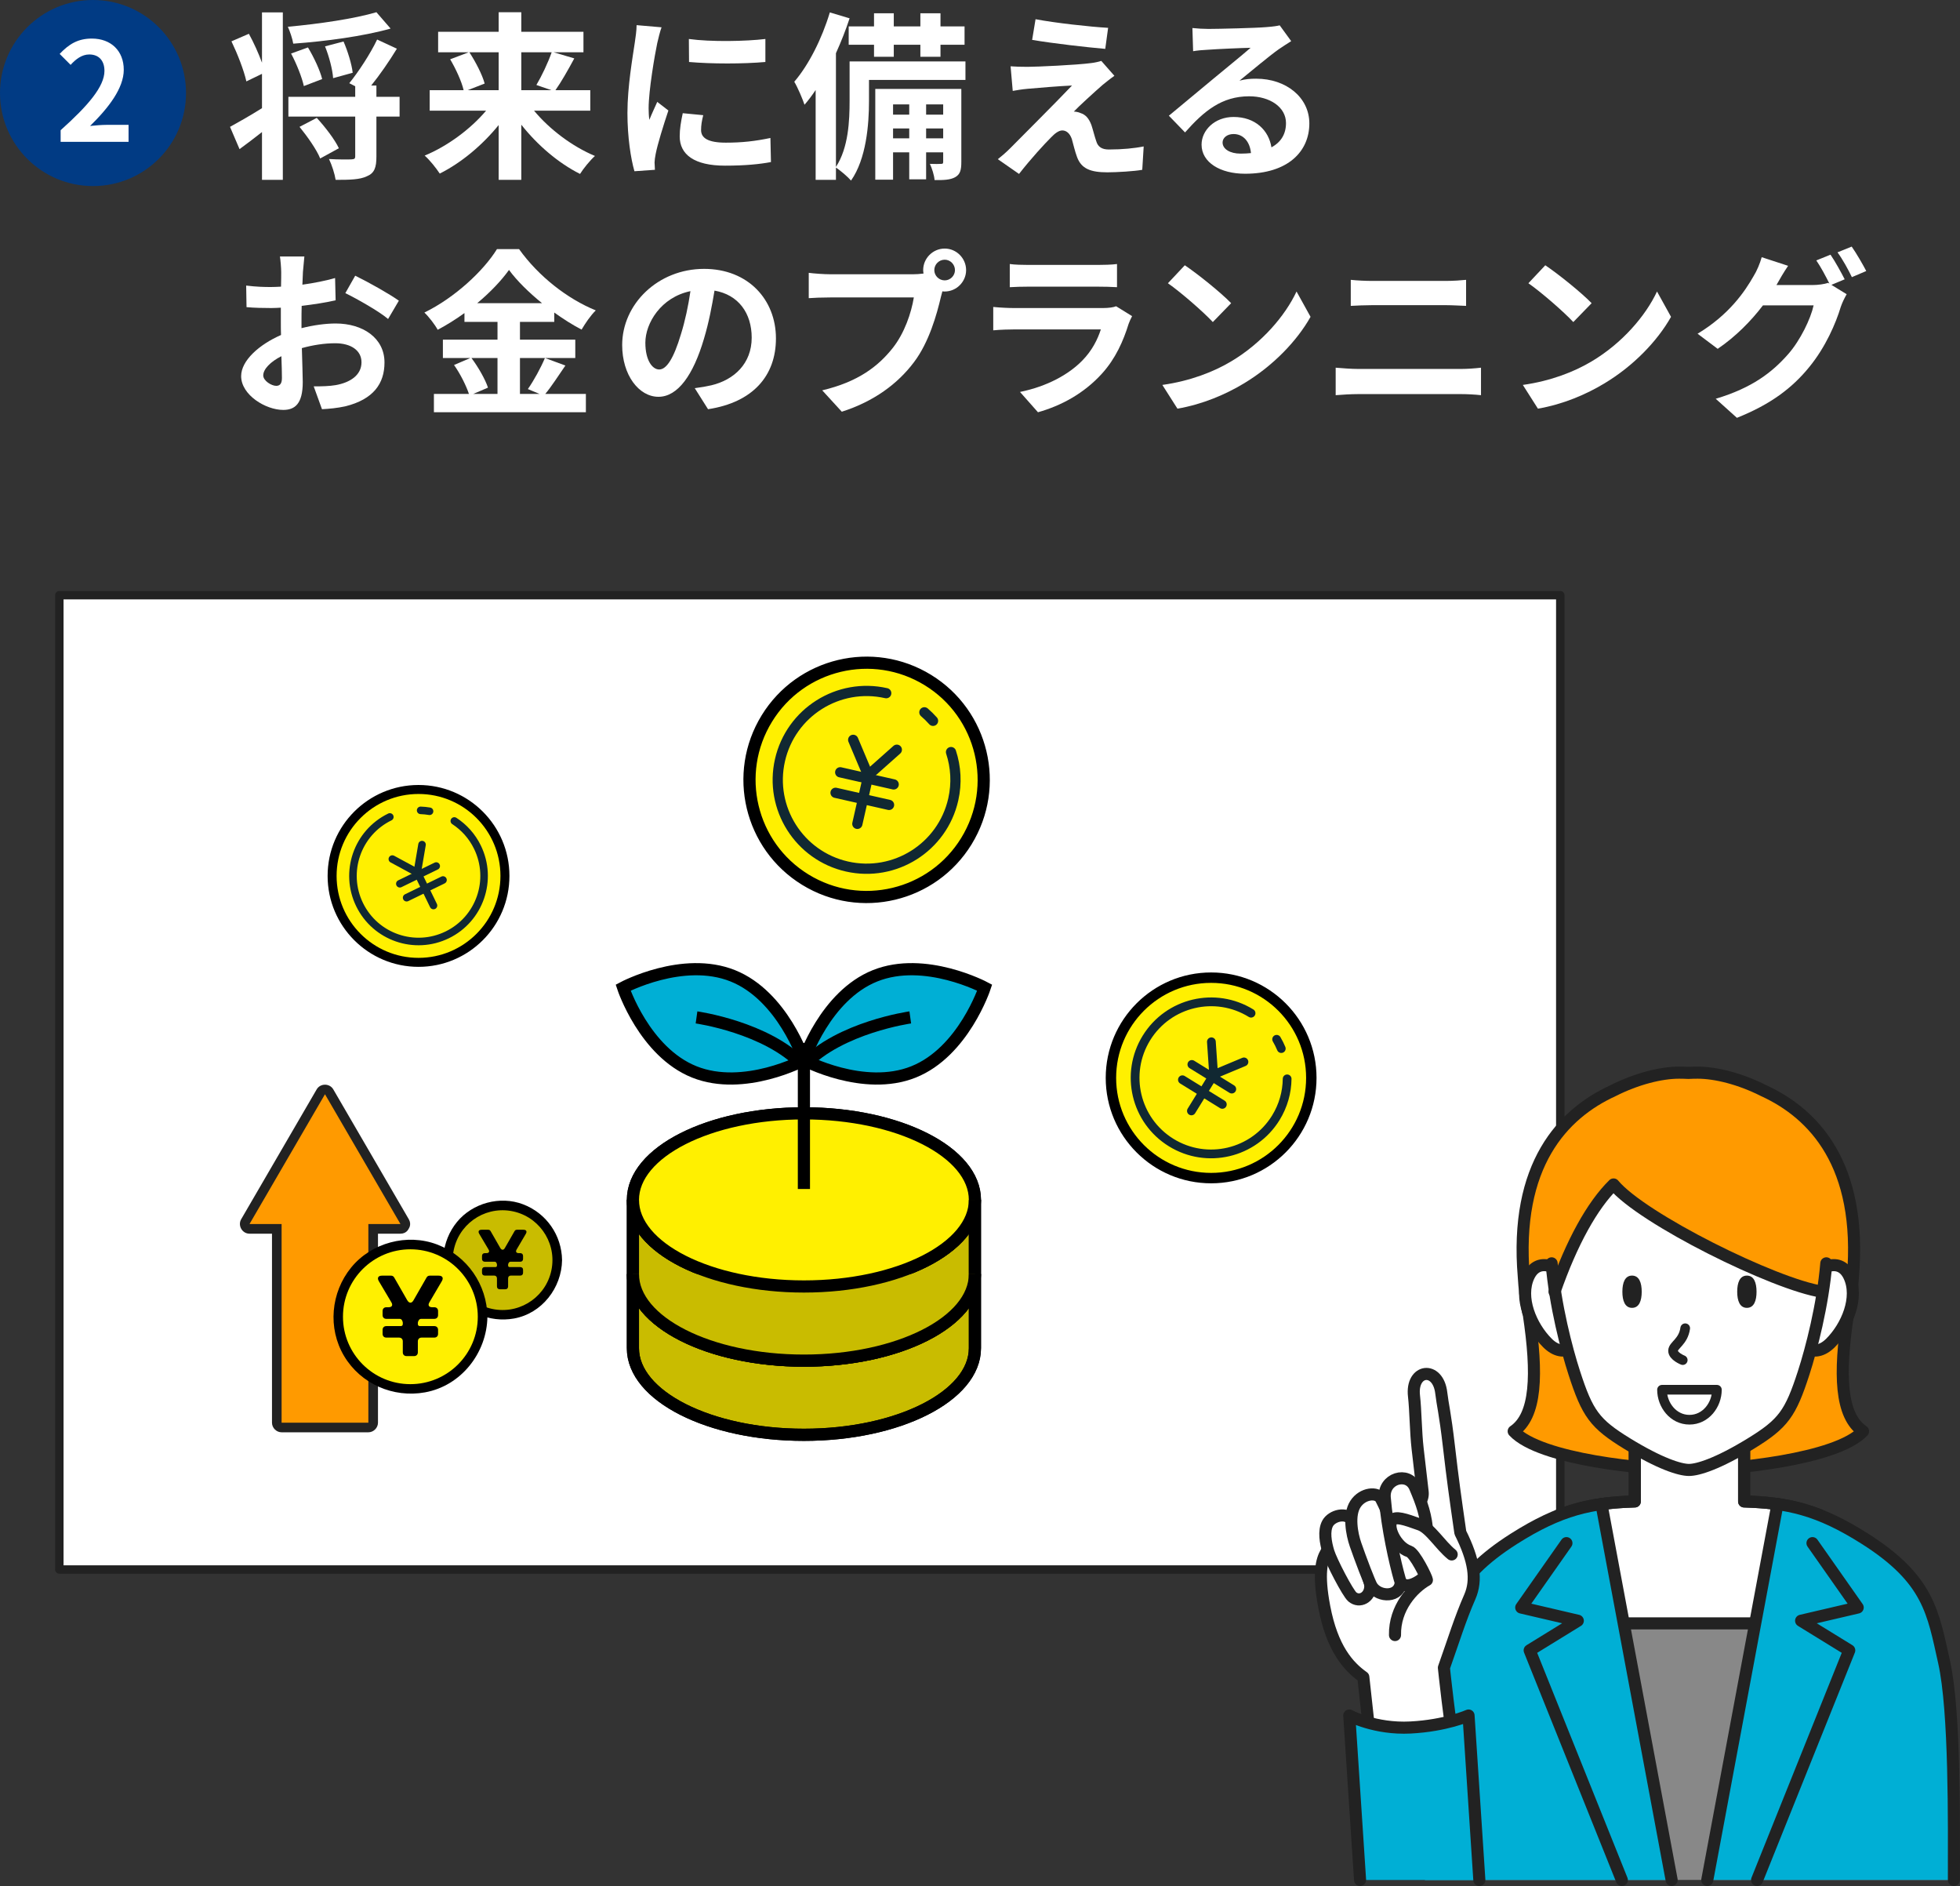 <?xml version="1.0" encoding="UTF-8"?>
<svg id="_レイヤー_1" data-name="レイヤー_1" xmlns="http://www.w3.org/2000/svg" width="305.516" height="293.907" version="1.1" viewBox="0 0 305.516 293.907">
  <rect x="0" y="0" width="305.516" height="293.907" fill="#333333" stroke="none"/>
  <!-- Generator: Adobe Illustrator 29.5.0, SVG Export Plug-In . SVG Version: 2.1.0 Build 137)  -->
  <defs>
    <style>
      .st0 {
        fill: #013b84;
      }

      .st1, .st2, .st3, .st4, .st5, .st6, .st7, .st8 {
        stroke-linecap: round;
        stroke-linejoin: round;
      }

      .st1, .st2, .st4, .st9, .st5, .st6 {
        fill: none;
      }

      .st1, .st3, .st4, .st7, .st8 {
        stroke: #222;
      }

      .st1, .st3, .st7 {
        stroke-width: 1.883px;
      }

      .st10, .st11, .st12, .st13 {
        fill: #fff000;
      }

      .st10, .st12, .st14, .st9, .st13, .st15 {
        stroke: #000;
        stroke-miterlimit: 10;
      }

      .st10, .st14, .st9, .st15 {
        stroke-width: 1.897px;
      }

      .st16, .st7, .st8 {
        fill: #fff;
      }

      .st2 {
        stroke-width: 1.365px;
      }

      .st2, .st5, .st6 {
        stroke: #112832;
      }

      .st17, .st15 {
        fill: #c9bc00;
      }

      .st18 {
        fill: #222;
      }

      .st12 {
        stroke-width: 1.623px;
      }

      .st3, .st19, .st20 {
        fill: #ff9a00;
      }

      .st14, .st21 {
        fill: #00afd5;
      }

      .st4 {
        stroke-width: 1.507px;
      }

      .st5 {
        stroke-width: 1.177px;
      }

      .st6 {
        stroke-width: 1.595px;
      }

      .st13 {
        stroke-width: 1.4px;
      }

      .st22 {
        fill: #888;
      }

      .st20 {
        fill-rule: evenodd;
      }

      .st8 {
        stroke-width: 1.311px;
      }
    </style>
  </defs>
  <g>
    <path class="st16" d="M40.838,1.933h3.248v26.096h-3.248v-7.449c-1.176.924-2.38,1.848-3.5,2.66l-1.484-3.471c1.232-.674,3.108-1.736,4.984-2.912v-5.35l-2.436,1.178c-.364-1.682-1.372-4.258-2.324-6.244l2.716-1.176c.756,1.371,1.512,3.051,2.044,4.508V1.933ZM60.885,4.452c-4.256,1.203-10.136,1.988-15.176,2.352-.112-.756-.532-1.961-.84-2.633,4.9-.447,10.416-1.26,13.804-2.268l2.212,2.549ZM62.285,18.171h-3.612v6.244c0,1.68-.308,2.576-1.484,3.053-1.092.531-2.688.561-4.872.561-.14-.924-.588-2.324-1.036-3.248,1.456.084,3.024.084,3.5.055.476-.027.588-.111.588-.475v-6.189h-10.416v-3.08h10.416v-1.65l-.924-.477c1.456-1.793,3.304-4.621,4.34-6.805l3.08,1.428c-1.232,2.018-2.688,4.117-4.004,5.74h.812v1.764h3.612v3.08ZM47.361,13.411c-.28-1.316-1.12-3.443-1.988-5.068l2.632-.951c.924,1.541,1.876,3.557,2.212,4.928l-2.856,1.092ZM49.377,18.368c1.288,1.4,2.8,3.359,3.444,4.732l-2.912,1.596c-.532-1.344-1.988-3.416-3.22-4.928l2.688-1.4ZM51.925,12.181c-.084-1.316-.616-3.361-1.26-4.957l2.884-.756c.672,1.539,1.288,3.584,1.428,4.871l-3.052.842Z"/>
    <path class="st16" d="M83.246,17.247c2.408,2.912,5.992,5.6,9.492,7.057-.756.672-1.82,1.988-2.324,2.801-3.36-1.682-6.636-4.48-9.156-7.672v8.596h-3.528v-8.541c-2.548,3.137-5.824,5.881-9.184,7.561-.532-.812-1.568-2.129-2.352-2.801,3.528-1.455,7.14-4.115,9.576-7h-8.792v-3.191h5.292c-.308-1.344-1.204-3.305-2.1-4.816l2.884-1.092h-4.76v-3.191h9.436V1.903h3.528v3.053h9.688v3.191h-4.648l3.22.953c-.98,1.818-2.044,3.695-2.94,4.955h5.432v3.191h-8.764ZM73.166,8.148c.98,1.512,2.016,3.5,2.38,4.873l-2.66,1.035h4.844v-5.908h-4.564ZM81.258,8.148v5.908h4.704l-2.352-.812c.812-1.371,1.82-3.471,2.38-5.096h-4.732Z"/>
    <path class="st16" d="M103.121,4.255c-.224.561-.56,1.961-.672,2.465-.392,1.848-1.344,7.393-1.344,10.164,0,.531.028,1.203.112,1.791.392-.979.84-1.902,1.232-2.799l1.736,1.344c-.784,2.324-1.708,5.32-1.988,6.805-.084.391-.168,1.008-.168,1.287.028.309.028.756.056,1.148l-3.192.225c-.56-1.934-1.092-5.32-1.092-9.072,0-4.172.84-8.848,1.148-10.977.112-.783.28-1.848.28-2.717l3.892.336ZM109.617,17.948c-.224.895-.336,1.568-.336,2.324,0,1.23,1.064,1.959,3.864,1.959,2.492,0,4.536-.225,6.944-.729l.084,3.752c-1.792.336-4.032.561-7.168.561-4.788,0-7.056-1.736-7.056-4.564,0-1.146.196-2.324.476-3.611l3.192.309ZM119.305,6.075v3.584c-3.416.309-8.428.309-11.9,0l-.028-3.584c3.416.477,8.932.365,11.928,0Z"/>
    <path class="st16" d="M150.491,12.46h-15.036v3.305c0,3.639-.42,8.986-2.8,12.375-.476-.561-1.708-1.623-2.352-2.016v1.904h-3.164v-14c-.56.84-1.148,1.623-1.736,2.295-.252-.783-1.064-2.715-1.596-3.584,2.24-2.604,4.312-6.691,5.544-10.807l3.08.924c-.588,1.791-1.316,3.639-2.128,5.432v17.723c1.96-2.994,2.128-7.223,2.128-10.303v-6.133h18.06v2.885ZM136.239,4.116v-2.045h3.08v2.045h4.144v-2.045h3.136v2.045h3.752v2.855h-3.752v1.877h-3.136v-1.877h-4.144v1.877h-3.08v-1.877h-3.948v-2.855h3.948ZM149.847,25.228c0,1.26-.168,1.932-.952,2.381-.756.42-1.764.475-3.22.447-.056-.756-.392-1.793-.728-2.52.784.027,1.484.027,1.764,0,.252,0,.308-.057.308-.336v-1.457h-2.66v4.201h-2.632v-4.201h-2.52v4.256h-2.772v-14.139h13.412v11.367ZM139.207,16.269v1.596h2.52v-1.596h-2.52ZM141.727,21.56v-1.539h-2.52v1.539h2.52ZM144.359,16.269v1.596h2.66v-1.596h-2.66ZM147.019,21.56v-1.539h-2.66v1.539h2.66Z"/>
    <path class="st16" d="M171.889,13.216c-1.26,1.092-3.864,3.473-4.508,4.172.252,0,.756.084,1.036.225.812.252,1.316.84,1.708,1.875.252.756.504,1.82.756,2.52.252.869.868,1.289,1.96,1.289,2.128,0,4.032-.195,5.432-.477l-.224,3.641c-1.148.225-4.004.393-5.432.393-2.632,0-4.06-.561-4.732-2.381-.308-.812-.616-2.1-.812-2.801-.336-.979-.924-1.344-1.484-1.344s-1.148.449-1.792,1.121c-.98.979-3.052,3.219-4.956,5.656l-3.304-2.297c.504-.393,1.204-.98,1.932-1.707,1.428-1.457,7.084-7.084,9.632-9.773-1.96.084-5.264.365-6.86.504-.952.084-1.792.225-2.38.336l-.336-3.836c.644.057,1.652.084,2.66.084,1.316,0,7.616-.279,9.912-.588.504-.055,1.26-.223,1.568-.336l2.044,2.324c-.728.504-1.316,1.008-1.82,1.4ZM172.729,4.339l-.448,3.277c-2.912-.252-8.092-.84-11.396-1.4l.532-3.221c3.108.588,8.428,1.176,11.312,1.344Z"/>
    <path class="st16" d="M201.266,6.411c-.672.42-1.316.84-1.932,1.26-1.484,1.037-4.396,3.5-6.132,4.9.924-.252,1.708-.307,2.604-.307,4.704,0,8.288,2.939,8.288,6.971,0,4.369-3.332,7.84-10.024,7.84-3.864,0-6.776-1.764-6.776-4.535,0-2.24,2.044-4.312,4.984-4.312,3.416,0,5.488,2.1,5.908,4.732,1.512-.812,2.268-2.1,2.268-3.781,0-2.49-2.52-4.172-5.74-4.172-4.256,0-7.028,2.27-9.996,5.629l-2.52-2.604c1.96-1.596,5.292-4.424,6.944-5.768,1.54-1.289,4.424-3.613,5.796-4.816-1.428.027-5.236.195-6.692.307-.756.029-1.624.113-2.268.225l-.112-3.611c.784.084,1.736.139,2.52.139,1.456,0,7.392-.139,8.96-.279,1.148-.084,1.792-.195,2.128-.279l1.792,2.463ZM194.994,23.857c-.168-1.793-1.204-2.969-2.716-2.969-1.036,0-1.708.615-1.708,1.316,0,1.035,1.176,1.736,2.8,1.736.588,0,1.12-.029,1.624-.084Z"/>
    <path class="st16" d="M46.997,51.14c1.876-.477,3.78-.729,5.32-.729,4.256,0,7.616,2.268,7.616,6.076,0,3.275-1.708,5.74-6.104,6.832-1.288.281-2.548.393-3.64.449l-1.288-3.557c1.26,0,2.436-.027,3.416-.195,2.24-.393,4.032-1.541,4.032-3.557,0-1.877-1.68-2.969-4.088-2.969-1.708,0-3.5.281-5.208.756.056,2.213.14,4.34.14,5.293,0,3.443-1.26,4.34-3.052,4.34-2.716,0-6.552-2.324-6.552-5.264,0-2.438,2.828-4.928,6.216-6.412-.028-.645-.028-1.289-.028-1.932v-2.324c-.532.027-1.036.055-1.484.055-1.26,0-2.66-.027-3.864-.139l-.056-3.361c1.624.197,2.828.225,3.836.225.504,0,1.036-.027,1.596-.057.028-.979.028-1.791.028-2.268,0-.588-.112-1.932-.196-2.436h3.808c-.056.504-.168,1.707-.224,2.408-.028.615-.056,1.287-.084,1.988,1.82-.252,3.64-.617,5.096-1.037l.084,3.473c-1.568.363-3.472.645-5.292.867-.028.84-.028,1.682-.028,2.492v.98ZM43.945,58.923c0-.699-.028-1.959-.084-3.416-1.708.869-2.828,2.018-2.828,2.996,0,.84,1.288,1.625,2.016,1.625.504,0,.896-.252.896-1.205ZM55.369,42.964c2.128,1.035,5.348,2.855,6.804,3.893l-1.68,2.855c-1.316-1.148-4.928-3.191-6.664-4.031l1.54-2.717Z"/>
    <path class="st16" d="M88.132,56.964c-1.064,1.539-2.156,3.248-3.136,4.424h6.328v2.855h-23.688v-2.855h5.46c-.42-1.26-1.344-3.137-2.324-4.508l2.548-1.092h-4.284v-2.855h8.512v-2.773h-5.152v-1.371c-1.316.951-2.744,1.848-4.172,2.604-.42-.783-1.344-1.988-2.072-2.688,4.76-2.324,9.24-6.523,11.312-9.885h3.444c3.024,4.229,7.532,7.756,11.956,9.549-.84.84-1.596,1.959-2.212,2.996-1.4-.729-2.856-1.652-4.256-2.66v1.455h-5.348v2.773h8.624v2.855h-8.624v5.6h3.052l-1.82-.756c.924-1.316,2.044-3.359,2.66-4.844l3.192,1.176ZM73.488,55.788c1.064,1.428,2.156,3.332,2.576,4.619l-2.296.98h3.78v-5.6h-4.06ZM84.492,47.247c-2.072-1.68-3.92-3.5-5.152-5.18-1.204,1.68-2.94,3.5-4.956,5.18h10.108Z"/>
    <path class="st16" d="M108.295,60.491c1.064-.139,1.848-.279,2.576-.447,3.556-.84,6.3-3.389,6.3-7.42,0-3.836-2.072-6.691-5.796-7.336-.392,2.352-.868,4.928-1.652,7.531-1.652,5.6-4.06,9.016-7.084,9.016-3.052,0-5.656-3.387-5.656-8.062,0-6.385,5.572-11.873,12.768-11.873,6.86,0,11.2,4.789,11.2,10.836,0,5.824-3.584,9.969-10.584,11.033l-2.072-3.277ZM106.139,52.091c.644-2.043,1.148-4.424,1.484-6.719-4.592.951-7.028,4.984-7.028,8.035,0,2.801,1.12,4.172,2.156,4.172,1.148,0,2.268-1.736,3.388-5.488Z"/>
    <path class="st16" d="M142.36,42.739c.392,0,.98-.027,1.596-.111-.028-.168-.056-.336-.056-.531,0-1.85,1.512-3.361,3.36-3.361,1.82,0,3.332,1.512,3.332,3.361,0,1.818-1.512,3.33-3.332,3.33-.112,0-.252,0-.364-.027l-.224.84c-.644,2.744-1.848,7.084-4.2,10.193-2.52,3.359-6.244,6.131-11.256,7.727l-3.052-3.332c5.572-1.316,8.708-3.723,10.976-6.58,1.848-2.324,2.912-5.488,3.304-7.895h-13.048c-1.288,0-2.604.055-3.332.111v-3.947c.812.111,2.408.223,3.332.223h12.964ZM148.856,42.097c0-.896-.728-1.625-1.596-1.625-.896,0-1.624.729-1.624,1.625,0,.867.728,1.596,1.624,1.596.868,0,1.596-.729,1.596-1.596Z"/>
    <path class="st16" d="M176.466,49.265c-.196.363-.42.867-.532,1.176-.84,2.715-2.044,5.432-4.144,7.756-2.828,3.135-6.412,5.039-9.996,6.047l-2.8-3.164c4.228-.867,7.588-2.715,9.716-4.9,1.512-1.539,2.38-3.275,2.884-4.844h-13.524c-.672,0-2.072.029-3.248.141v-3.641c1.176.113,2.38.168,3.248.168h13.86c.896,0,1.652-.111,2.044-.279l2.492,1.541ZM157.399,41.144c.784.111,1.96.141,2.912.141h10.78c.868,0,2.24-.029,3.024-.141v3.611c-.756-.055-2.072-.084-3.08-.084h-10.724c-.896,0-2.1.029-2.912.084v-3.611Z"/>
    <path class="st16" d="M191.906,56.319c4.76-2.828,8.428-7.111,10.192-10.893l2.184,3.949c-2.128,3.779-5.852,7.645-10.36,10.359-2.828,1.709-6.44,3.275-10.388,3.949l-2.352-3.697c4.368-.615,8.008-2.043,10.724-3.668ZM191.906,47.247l-2.856,2.941c-1.456-1.568-4.956-4.621-7-6.049l2.632-2.801c1.96,1.316,5.6,4.229,7.224,5.908Z"/>
    <path class="st16" d="M208.199,57.3c1.092.084,2.408.195,3.5.195h16.072c.952,0,2.128-.084,3.08-.195v4.283c-.98-.111-2.24-.168-3.08-.168h-16.072c-1.092,0-2.464.084-3.5.168v-4.283ZM210.551,43.608c1.008.111,2.324.168,3.276.168h11.592c1.12,0,2.324-.084,3.108-.168v4.059c-.812-.027-2.128-.111-3.108-.111h-11.564c-1.064,0-2.352.057-3.304.111v-4.059Z"/>
    <path class="st16" d="M248.096,56.319c4.76-2.828,8.428-7.111,10.192-10.893l2.184,3.949c-2.128,3.779-5.852,7.645-10.36,10.359-2.828,1.709-6.44,3.275-10.388,3.949l-2.352-3.697c4.368-.615,8.008-2.043,10.724-3.668ZM248.096,47.247l-2.856,2.941c-1.456-1.568-4.956-4.621-7-6.049l2.632-2.801c1.96,1.316,5.6,4.229,7.224,5.908Z"/>
    <path class="st16" d="M285.471,44.392l2.38,1.457c-.308.531-.7,1.314-.924,1.986-.756,2.521-2.352,6.244-4.9,9.354-2.66,3.275-6.02,5.822-11.284,7.924l-3.304-2.969c5.712-1.707,8.82-4.145,11.284-6.943,1.904-2.156,3.528-5.545,3.976-7.617h-7.896c-1.848,2.438-4.284,4.9-7.056,6.777l-3.136-2.354c4.928-2.967,7.364-6.58,8.736-8.986.448-.701,1.008-1.988,1.26-2.941l4.116,1.344c-.672.98-1.4,2.24-1.736,2.857l-.084.139h5.628c.868,0,1.82-.139,2.436-.336l.196.113c-.56-1.121-1.344-2.605-2.044-3.613l2.212-.895c.7,1.008,1.68,2.799,2.212,3.836l-2.072.867ZM288.634,38.429c.728,1.035,1.764,2.826,2.268,3.807l-2.24.953c-.56-1.176-1.456-2.801-2.24-3.865l2.212-.895Z"/>
  </g>
  <g>
    <circle class="st0" cx="14.498" cy="14.498" r="14.498"/>
    <path class="st16" d="M9.45,20.292c4.291-3.843,6.831-6.81,6.831-9.243,0-1.602-.875-2.562-2.37-2.562-1.153,0-2.113.747-2.903,1.622l-1.708-1.708c1.452-1.537,2.86-2.391,5.017-2.391,2.989,0,4.974,1.921,4.974,4.867,0,2.86-2.369,5.935-5.251,8.752.79-.085,1.836-.171,2.562-.171h3.437v2.647h-10.588v-1.814Z"/>
  </g>
  <rect class="st8" x="9.25" y="92.752" width="233.959" height="151.836"/>
  <g>
    <path class="st3" d="M290.402,223.04c-3.55-2.408-3.758-8.853-2.356-18.228.082-.048.57-2.357.775-5.815,1.496-17.524-6.124-25.461-13.875-29.018-3.715-1.88-7.514-2.82-10.326-2.82-.411,0-.897.01-1.446.037-.548-.027-1.034-.037-1.446-.037-2.812,0-6.612.941-10.326,2.821-7.75,3.557-15.371,11.495-13.875,29.018.205,3.458.693,5.767.775,5.815,1.402,9.375,1.194,15.821-2.355,18.228,4.103,4.421,20.596,6.028,27.132,6.028l.095-.092.095.092c6.536,0,23.029-1.607,27.132-6.028Z"/>
    <path class="st22" d="M303.034,258.986c-1.726-7.694-2.353-12.858-12.328-19.187-7.279-4.618-12.088-5.617-18.84-5.821v-9.663h-17.041v9.663c-6.752.205-11.561,1.203-18.84,5.821-9.974,6.329-10.602,11.493-12.328,19.187-1.726,7.694-1.535,25.102-1.535,33.979h82.446c0-8.877.192-26.286-1.535-33.979Z"/>
    <path class="st7" d="M283.796,236.172c-3.963-1.584-7.537-2.06-11.93-2.193v-9.663h-17.041v9.663c-4.393.133-7.967.61-11.93,2.193v16.804h40.901v-16.804Z"/>
    <path class="st21" d="M303.034,258.986c-1.726-7.694-2.353-12.858-12.328-19.187-.406-.257-.801-.499-1.192-.735-.118-.071-.233-.139-.35-.208-.287-.17-.571-.334-.851-.492-.112-.063-.225-.129-.336-.19-.358-.199-.711-.389-1.06-.57-.111-.057-.219-.11-.329-.166-.244-.124-.487-.244-.727-.359-.148-.071-.296-.141-.442-.209-.207-.096-.413-.188-.617-.278-.16-.07-.32-.142-.479-.209-.278-.117-.553-.228-.827-.334-.179-.069-.357-.134-.535-.199-.141-.052-.282-.102-.422-.151-.191-.067-.383-.132-.573-.194-.1-.033-.2-.062-.301-.094-.412-.128-.822-.247-1.231-.354-.056-.015-.112-.03-.168-.045-.231-.059-.463-.114-.694-.167-.06-.014-.12-.027-.181-.04-.769-.17-1.54-.309-2.323-.42,0,0,0,0-.001,0l-10.944,58.578h38.446c0-8.877.192-26.286-1.535-33.979Z"/>
    <line class="st1" x1="277.066" y1="234.388" x2="266.123" y2="292.966"/>
    <path class="st21" d="M235.985,239.8c-4.364,2.769-6.938,5.315-8.599,7.947-.237.376-.456.754-.658,1.134-.202.38-.389.764-.561,1.15-1.209,2.707-1.754,5.589-2.509,8.955-1.726,7.694-1.535,25.102-1.535,33.979h38.446l-10.944-58.578c-4.37.618-8.355,2.059-13.64,5.412Z"/>
    <line class="st1" x1="260.568" y1="292.966" x2="249.624" y2="234.388"/>
    <path class="st1" d="M304.568,292.966c0-8.877.192-26.286-1.535-33.979-1.726-7.694-2.353-12.858-12.328-19.187-7.279-4.618-12.088-5.617-18.84-5.821v-9.663h-17.041v9.663c-6.752.205-11.561,1.203-18.84,5.821-9.974,6.329-10.602,11.493-12.328,19.187-1.52,6.774-1.553,17.372-1.539,25.868"/>
    <polyline class="st1" points="273.887 292.966 288.252 257.185 280.75 252.568 289.569 250.509 282.522 240.475"/>
    <polyline class="st1" points="252.804 292.966 238.439 257.185 245.941 252.568 237.122 250.509 244.169 240.475"/>
    <g>
      <g>
        <path class="st7" d="M226.905,273.316c-.902-4.332-1.836-13.426-1.836-13.426,1.614-4.539,2.493-7.511,4.037-11.038,1.154-2.634.688-5.694-1.472-10.012-.847-5.886-1.156-8.062-1.779-13.422-.624-5.359-.975-6.447-1.196-8.348-.496-4.262-4.746-3.767-4.25.495.247,2.121.267,5.627.565,8.195.189,1.622.544,4.676.78,6.707.138,1.185-.575,2.239-1.807,2.573-3.389.919-8.859,2.595-10.531,3.204-2.28.831-1.183,1.077-2.699,3.671-.693,1.184-1.292,3.268-.295,8.501,1.235,6.48,3.745,9.284,6.087,10.936,0,0,1.248,11.478,1.547,13.825"/>
        <path class="st7" d="M212.799,244.102c.225,1.334.825,2.411.794,3.179-.066,1.651-1.671,2.521-2.799,1.571-.706-.595-3.283-5.545-3.728-7.007-.445-1.462-.763-3.283-.112-4.46.65-1.177,2.914-1.835,3.811-.441.719,1.118,1.584,4.486,2.035,7.159Z"/>
        <path class="st7" d="M215.273,233.57c-.575-1.107-2.878-.904-3.991.808-1.113,1.712-.565,4.663.015,6.33.76,2.185,2.174,5.942,2.544,6.517,1.109,1.725,4.398,1.768,4.51-.732.112-2.5-.437-7.839-3.078-12.923Z"/>
        <path class="st7" d="M215.851,233.43c-.281-3.064,3.633-4.208,4.717-1.65,1.084,2.558,1.747,4.377,1.931,7.277.158,2.49.097,4.894-.235,6.343-.112.491-3.416,3.003-4.074.706-.747-2.606-1.949-7.972-2.339-12.675Z"/>
        <path class="st7" d="M217.446,254.798c-.082-4.254,2.809-7.364,4.973-8.578-.004-.343-1.89-4.184-2.762-4.457-1.998-.625-3.606-3.889-2.627-4.899.552-.569,1.857-.167,4.311.723,1.625.589,3.117,3.162,4.942,4.651"/>
      </g>
      <path class="st21" d="M228.91,267.339s-3.501,1.579-9.052,1.868c-5.551.288-9.54-1.868-9.54-1.868l1.683,25.627h18.592l-1.683-25.627Z"/>
      <path class="st1" d="M230.593,292.966l-1.683-25.627s-3.501,1.579-9.052,1.868c-5.551.288-9.54-1.868-9.54-1.868l1.683,25.627"/>
    </g>
    <g>
      <g>
        <path class="st7" d="M245.444,200.394c-1.963-2.893-5.609-4.806-7.159-1.5-1.55,3.307.339,7.803,2.922,10.386,2.583,2.583,5.063.413,5.27-1.447.207-1.86-1.033-7.44-1.033-7.44Z"/>
        <path class="st7" d="M281.094,200.394c1.963-2.893,5.609-4.806,7.159-1.5,1.55,3.307-.339,7.803-2.922,10.386-2.583,2.583-5.063.413-5.27-1.447-.207-1.86,1.033-7.44,1.033-7.44Z"/>
      </g>
      <path class="st16" d="M283.987,192.101c-.426-14.403-11.803-20.794-20.805-20.794-9.002,0-20.379,6.391-20.805,20.794-.228,7.698,1.43,17.217,2.919,21.819,2.062,6.371,3.173,7.928,8.249,11.043,5.076,3.114,8.209,4.106,9.637,4.106s4.561-.991,9.637-4.106c5.076-3.115,6.187-4.672,8.249-11.043,1.49-4.602,3.147-14.121,2.919-21.819Z"/>
      <g>
        <path class="st18" d="M254.396,198.783c1.114,0,1.507,1.125,1.507,2.514,0,1.388-.393,2.514-1.507,2.514s-1.507-1.125-1.507-2.514c0-1.388.393-2.514,1.507-2.514Z"/>
        <path class="st18" d="M272.295,198.783c1.114,0,1.507,1.125,1.507,2.514s-.393,2.514-1.507,2.514c-1.114,0-1.507-1.125-1.507-2.514s.393-2.514,1.507-2.514Z"/>
      </g>
      <path class="st4" d="M267.622,216.572c0,2.336-1.721,4.671-4.277,4.671-2.556,0-4.277-2.336-4.277-4.671h8.554Z"/>
      <path class="st4" d="M262.683,206.988c-.301,2.124-1.882,2.64-1.894,3.502-.012.862,1.509,1.461,1.509,1.461"/>
      <path class="st19" d="M243.271,183.28c3.018-8.546,13.149-12.786,18.699-12.786s27.344,2.121,22.082,30.802c-7.404-1.109-28.15-11.401-32.537-16.716-3.314,3.252-6.53,9.036-9.202,16.716-.154-.089-2.04-9.526.958-18.016Z"/>
      <path class="st1" d="M284.052,201.297c-7.404-1.109-28.15-11.401-32.537-16.716-3.314,3.252-6.53,9.036-9.202,16.716"/>
      <path class="st1" d="M284.678,196.872c-.547,6.529-2.33,13.364-3.523,17.048-2.062,6.371-3.173,7.928-8.249,11.043-5.076,3.114-8.209,4.106-9.637,4.106-1.428,0-4.561-.991-9.637-4.106-5.076-3.115-6.187-4.672-8.249-11.043-1.193-3.684-2.976-10.519-3.523-17.048"/>
      <path class="st1" d="M267.87,185.11"/>
      <path class="st1" d="M273.563,191.658"/>
    </g>
  </g>
  <g>
    <circle class="st13" cx="65.238" cy="136.499" r="13.47"/>
    <path class="st5" d="M70.817,127.936c1.503.977,2.768,2.362,3.609,4.091,2.47,5.075.358,11.19-4.717,13.66-5.075,2.47-11.19.358-13.66-4.717-2.47-5.075-.358-11.19,4.717-13.66"/>
    <path class="st5" d="M65.567,126.284c.467.015.931.063,1.389.141"/>
    <g>
      <line class="st5" x1="61.156" y1="133.874" x2="65.002" y2="135.955"/>
      <line class="st5" x1="65.784" y1="131.621" x2="65.049" y2="135.932"/>
      <line class="st5" x1="67.57" y1="141.114" x2="65.049" y2="135.932"/>
      <line class="st5" x1="62.325" y1="137.72" x2="67.996" y2="134.96"/>
      <line class="st5" x1="63.383" y1="139.894" x2="69.054" y2="137.134"/>
    </g>
  </g>
  <g>
    <circle class="st12" cx="188.785" cy="167.973" r="15.618"/>
    <path class="st2" d="M200.634,168.125c-.025,2.078-.597,4.177-1.769,6.074-3.439,5.567-10.74,7.293-16.307,3.854-5.567-3.439-7.293-10.74-3.854-16.307,3.439-5.567,10.74-7.293,16.307-3.854"/>
    <path class="st2" d="M198.996,161.958c.275.467.516.951.723,1.448"/>
    <g>
      <line class="st2" x1="188.825" y1="162.345" x2="189.172" y2="167.404"/>
      <line class="st2" x1="193.902" y1="165.481" x2="189.223" y2="167.436"/>
      <line class="st2" x1="185.712" y1="173.12" x2="189.223" y2="167.436"/>
      <line class="st2" x1="185.782" y1="165.877" x2="192.004" y2="169.72"/>
      <line class="st2" x1="184.309" y1="168.262" x2="190.531" y2="172.105"/>
    </g>
  </g>
  <g>
    <circle class="st10" cx="135.083" cy="121.528" r="18.254" transform="translate(-39.178 173.004) rotate(-58.433)"/>
    <path class="st6" d="M148.24,117.201c.761,2.307.925,4.844.35,7.385-1.689,7.46-9.105,12.138-16.564,10.449-7.46-1.689-12.138-9.105-10.449-16.564s9.105-12.138,16.564-10.449"/>
    <path class="st6" d="M144.088,111.004c.481.412.931.856,1.349,1.326"/>
    <g>
      <line class="st6" x1="132.991" y1="115.293" x2="135.294" y2="120.753"/>
      <line class="st6" x1="139.794" y1="116.833" x2="135.363" y2="120.769"/>
      <line class="st6" x1="133.639" y1="128.385" x2="135.363" y2="120.769"/>
      <line class="st6" x1="130.967" y1="120.351" x2="139.304" y2="122.239"/>
      <line class="st6" x1="130.244" y1="123.547" x2="138.58" y2="125.434"/>
    </g>
  </g>
  <g>
    <g>
      <g>
        <path class="st15" d="M151.965,198.545v11.551c0,7.455-11.931,13.497-26.655,13.497s-26.655-6.041-26.655-13.497v-11.551c0,7.449,11.931,13.491,26.655,13.491s26.655-6.041,26.655-13.491Z"/>
        <path class="st15" d="M151.965,186.988v11.557c0,7.449-11.931,13.491-26.655,13.491s-26.655-6.041-26.655-13.491v-11.557c0,7.455,11.931,13.491,26.655,13.491s26.655-6.036,26.655-13.491Z"/>
        <ellipse class="st10" cx="125.311" cy="186.988" rx="26.655" ry="13.491"/>
      </g>
      <g>
        <path class="st10" d="M98.656,186.988c0-7.449,11.931-13.491,26.655-13.491s26.655,6.041,26.655,13.491"/>
        <path class="st15" d="M151.965,198.545c0,7.449-11.931,13.491-26.655,13.491s-26.655-6.041-26.655-13.491"/>
        <path class="st10" d="M151.965,186.988c0,7.455-11.931,13.491-26.655,13.491s-26.655-6.036-26.655-13.491"/>
        <line class="st10" x1="98.656" y1="186.988" x2="98.656" y2="198.545"/>
        <line class="st10" x1="151.965" y1="186.988" x2="151.965" y2="198.545"/>
        <path class="st9" d="M151.965,210.096c0,7.455-11.931,13.497-26.655,13.497s-26.655-6.041-26.655-13.497"/>
        <line class="st10" x1="98.656" y1="198.545" x2="98.656" y2="210.096"/>
        <line class="st10" x1="151.965" y1="198.545" x2="151.965" y2="210.096"/>
      </g>
    </g>
    <g>
      <path class="st14" d="M114.22,152.064c7.781,3.116,11.091,13.131,11.091,13.131,0,0-9.307,4.963-17.088,1.847-7.781-3.116-11.091-13.131-11.091-13.131,0,0,9.307-4.963,17.088-1.847Z"/>
      <path class="st14" d="M136.401,152.064c-7.781,3.116-11.091,13.131-11.091,13.131,0,0,9.307,4.963,17.088,1.847,7.781-3.116,11.091-13.131,11.091-13.131,0,0-9.307-4.963-17.088-1.847Z"/>
      <line class="st10" x1="125.31" y1="185.288" x2="125.31" y2="162.533"/>
    </g>
    <path class="st9" d="M108.57,158.549s10.942,1.532,16.577,7.462"/>
    <path class="st9" d="M141.888,158.549s-10.942,1.532-16.577,7.462"/>
  </g>
  <g>
    <g>
      <path d="M84.611,196.375c-.035,2.578-1.616,4.994-4.078,5.882-2.537.915-5.412.142-7.107-1.97-1.623-2.021-1.792-4.923-.469-7.137,1.314-2.198,3.94-3.422,6.472-2.959,2.997.548,5.141,3.158,5.182,6.184.026,1.929,3.027,1.934,3,0-.053-3.893-2.448-7.323-6.087-8.704-3.577-1.358-7.859-.205-10.284,2.748-2.469,3.007-2.889,7.323-.874,10.694s5.928,5.046,9.756,4.357c4.34-.781,7.429-4.764,7.489-9.095.027-1.931-2.973-1.932-3,0Z"/>
      <circle class="st17" cx="78.338" cy="196.375" r="7.773" transform="translate(-127.985 242.531) rotate(-80.862)"/>
    </g>
    <path d="M77.464,200.476v-1.259c0-.133-.04-.239-.119-.318-.08-.079-.186-.119-.318-.119h-1.457c-.133,0-.239-.04-.318-.119-.079-.079-.119-.185-.119-.318v-.451c0-.132.04-.239.119-.318.08-.08.186-.119.318-.119h1.643c.168,0,.252-.084.252-.252v-.146c0-.062-.031-.155-.093-.278-.062-.106-.155-.159-.278-.159h-1.524c-.133,0-.239-.04-.318-.119-.079-.08-.119-.185-.119-.318v-.464c0-.132.04-.239.119-.318.08-.079.186-.119.318-.119h.239c.203,0,.335-.053.397-.159.062-.106.04-.247-.066-.424l-1.431-2.411c-.115-.194-.139-.351-.073-.47.066-.119.214-.179.444-.179h1.02c.168,0,.291.071.371.212l1.497,2.61c.115.194.24.291.378.291s.258-.097.364-.291l1.497-2.61c.079-.141.203-.212.371-.212h1.007c.229,0,.378.06.444.179.066.119.042.276-.073.47l-1.418,2.411c-.106.177-.128.318-.066.424.062.106.194.159.397.159h.225c.132,0,.239.04.318.119.08.08.119.186.119.318v.464c0,.132-.04.238-.119.318-.079.08-.185.119-.318.119h-1.497c-.132,0-.23.053-.291.159-.071.115-.106.212-.106.292v.132c0,.168.084.252.252.252h1.643c.132,0,.239.04.318.119.08.079.119.185.119.318v.451c0,.132-.04.239-.119.318-.079.08-.185.119-.318.119h-1.458c-.132,0-.239.04-.318.119-.08.08-.119.186-.119.318v1.259c0,.132-.04.239-.119.318-.08.08-.186.119-.318.119h-.861c-.132,0-.239-.04-.318-.119-.08-.079-.119-.185-.119-.318Z"/>
    <g>
      <path class="st18" d="M63.718,189.995c-3.437-5.909-6.873-11.818-10.31-17.727l-1.456-2.504c-.566-.973-2.025-.973-2.59,0-3.437,5.909-6.873,11.818-10.31,17.727l-1.456,2.504c-.572.983.156,2.257,1.295,2.257h5.005l-1.5-1.5v30.952c0,.811.687,1.5,1.5,1.5h13.522c.811,0,1.5-.687,1.5-1.5v-30.952l-1.5,1.5h5.005c1.93,0,1.934-3,0-3h-5.005c-.811,0-1.5.687-1.5,1.5v30.952l1.5-1.5h-13.522l1.5,1.5v-30.952c0-.811-.687-1.5-1.5-1.5h-5.005l1.295,2.257c3.437-5.909,6.873-11.818,10.31-17.727l1.456-2.504h-2.59c3.437,5.909,6.873,11.818,10.31,17.727l1.456,2.504c.97,1.668,3.564.16,2.59-1.514Z"/>
      <polygon class="st20" points="62.423 190.752 50.657 170.522 38.89 190.752 43.896 190.752 43.896 221.704 57.418 221.704 57.418 190.752 62.423 190.752"/>
    </g>
    <g>
      <path d="M72.977,205.194c-.051,3.73-2.347,7.182-5.901,8.461-3.607,1.299-7.699.177-10.122-2.799-2.36-2.898-2.626-7.092-.716-10.288,1.892-3.167,5.7-4.942,9.346-4.243,4.276.82,7.334,4.533,7.393,8.869.026,1.929,3.027,1.934,3,0-.069-5.015-3.146-9.471-7.842-11.258-4.669-1.776-10.229-.285-13.389,3.58-3.18,3.89-3.697,9.47-1.099,13.817s7.654,6.536,12.593,5.647c5.639-1.015,9.659-6.148,9.736-11.787.027-1.931-2.973-1.932-3,0Z"/>
      <circle class="st11" cx="63.969" cy="205.194" r="10.508"/>
    </g>
    <path d="M62.787,210.738v-1.702c0-.179-.054-.323-.161-.43-.107-.107-.251-.161-.43-.161h-1.97c-.179,0-.323-.054-.43-.161-.107-.108-.161-.251-.161-.43v-.609c0-.179.054-.323.161-.43.107-.107.251-.161.43-.161h2.221c.227,0,.34-.113.34-.34v-.197c0-.083-.042-.209-.125-.376-.084-.143-.209-.215-.376-.215h-2.06c-.179,0-.323-.054-.43-.161-.107-.107-.161-.251-.161-.43v-.627c0-.179.054-.322.161-.43.107-.108.251-.161.43-.161h.322c.275,0,.454-.072.537-.215.083-.143.054-.334-.09-.573l-1.935-3.26c-.155-.263-.188-.475-.098-.636.09-.161.289-.242.6-.242h1.379c.227,0,.394.096.502.287l2.024,3.529c.155.263.325.394.51.394s.349-.131.492-.394l2.024-3.529c.107-.191.275-.287.502-.287h1.362c.31,0,.51.081.6.242s.056.373-.099.636l-1.916,3.26c-.143.239-.173.43-.09.573.083.143.263.215.537.215h.304c.179,0,.323.054.43.161.107.107.161.251.161.43v.627c0,.179-.054.323-.161.43-.107.107-.251.161-.43.161h-2.024c-.179,0-.311.072-.394.215-.096.155-.143.286-.143.394v.179c0,.227.113.34.34.34h2.221c.179,0,.323.054.43.161.107.107.161.251.161.43v.609c0,.179-.054.322-.161.43-.107.107-.251.161-.43.161h-1.97c-.179,0-.323.054-.43.161-.107.107-.161.251-.161.43v1.702c0,.179-.054.323-.161.43-.107.107-.251.161-.43.161h-1.165c-.179,0-.322-.054-.43-.161-.108-.107-.161-.251-.161-.43Z"/>
  </g>
</svg>